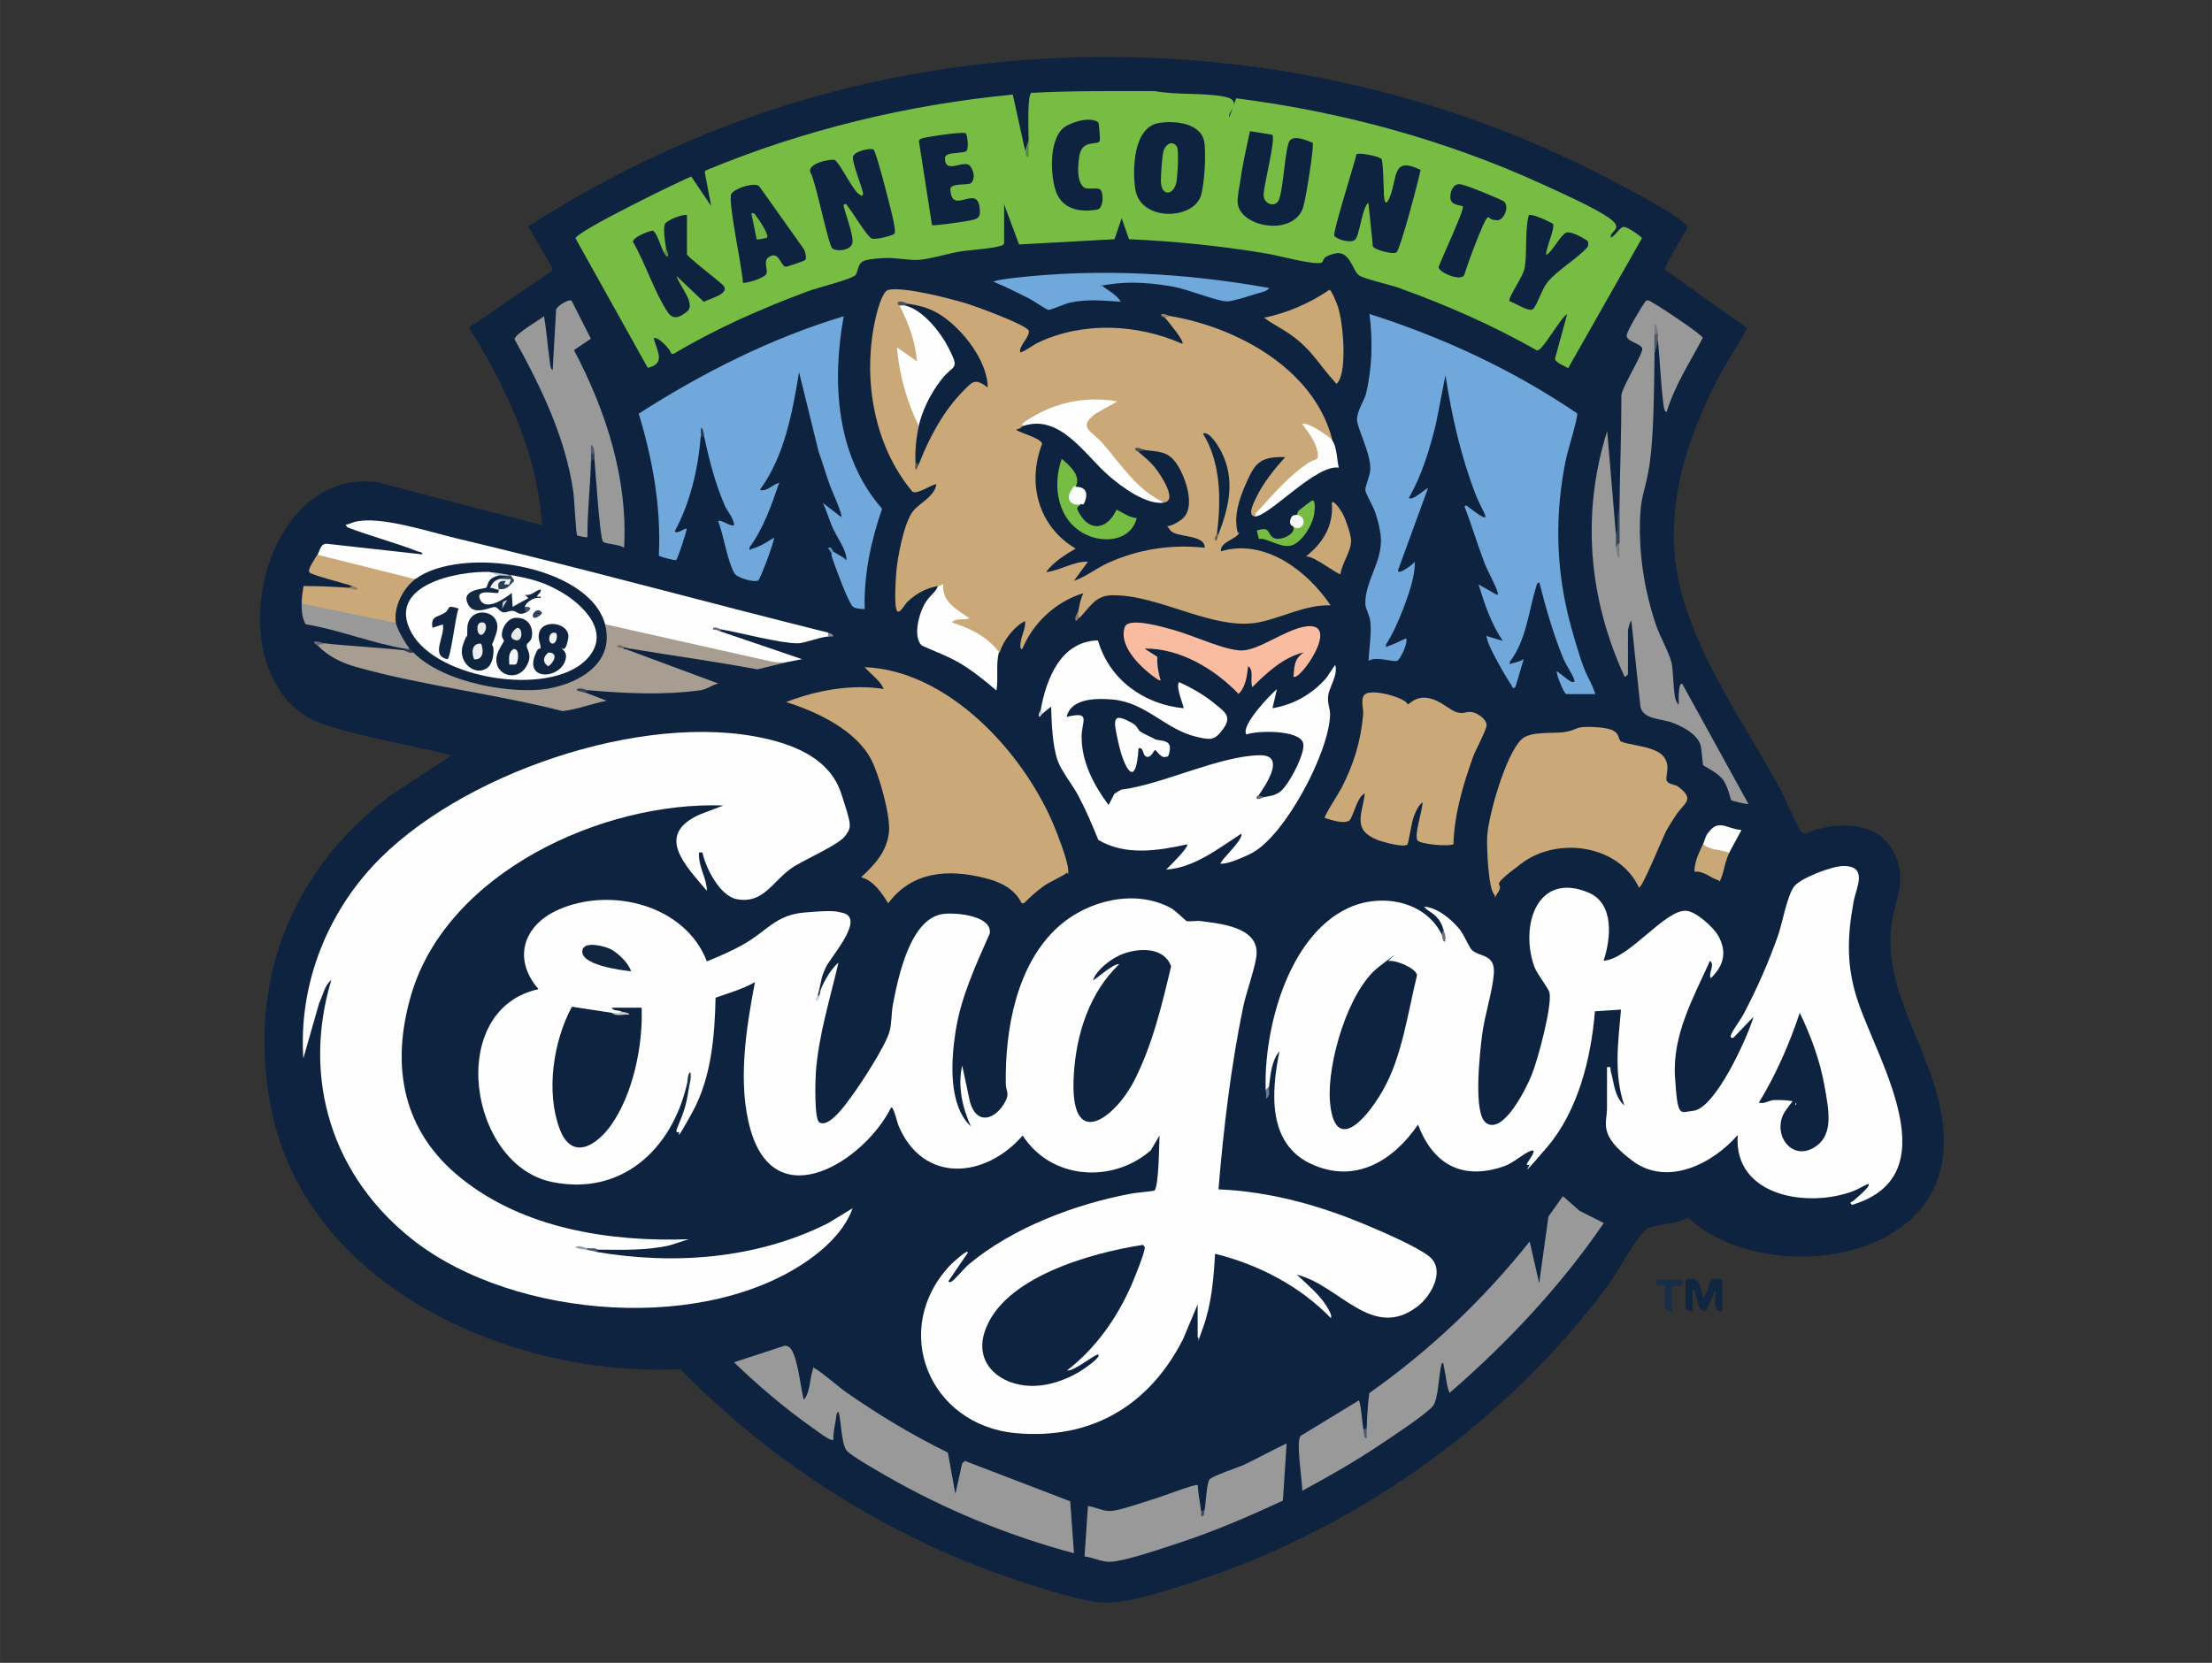 <?xml version="1.0" encoding="UTF-8"?>
<svg id="Layer_1" xmlns="http://www.w3.org/2000/svg" width="457.9mm" height="344.3mm" version="1.1" viewBox="0 0 1298 976">
  <rect x="0" y="0" width="1298" height="976" fill="#333333" stroke="none"/>
  <!-- Generator: Adobe Illustrator 29.1.0, SVG Export Plug-In . SVG Version: 2.1.0 Build 142)  -->
  <defs>
    <style>
      .st0 {
        fill: #76bc43;
      }

      .st1 {
        fill: #314055;
      }

      .st2 {
        fill: #0f2541;
      }

      .st3 {
        fill: #677586;
      }

      .st4 {
        fill: #568d41;
      }

      .st5 {
        fill: #0d233f;
      }

      .st6 {
        fill: #f4f5f6;
      }

      .st7 {
        fill: #ccd0d6;
      }

      .st8 {
        fill: #666d78;
      }

      .st9 {
        fill: #579042;
      }

      .st10 {
        fill: #102641;
      }

      .st11 {
        fill: #c9a877;
      }

      .st12 {
        fill: #c2c7ce;
      }

      .st13 {
        fill: #5d90be;
      }

      .st14 {
        fill: #c3c8cf;
      }

      .st15 {
        fill: #eceef0;
      }

      .st16 {
        fill: #454b4f;
      }

      .st17 {
        fill: #8b7c64;
      }

      .st18 {
        fill: #e7e9eb;
      }

      .st19 {
        fill: #938266;
      }

      .st20 {
        fill: #76bd43;
      }

      .st21 {
        fill: #0f2540;
      }

      .st22 {
        fill: #77bd43;
      }

      .st23 {
        fill: #6fa8db;
      }

      .st24 {
        fill: #caa877;
      }

      .st25 {
        fill: #4c5868;
      }

      .st26 {
        fill: #fafcfa;
      }

      .st27 {
        fill: #f6f9f5;
      }

      .st28 {
        fill: #70a8db;
      }

      .st29 {
        fill: #525e6c;
      }

      .st30 {
        fill: #646059;
      }

      .st31 {
        fill: #515353;
      }

      .st32 {
        fill: #9a9999;
      }

      .st33 {
        fill: #caa876;
      }

      .st34 {
        fill: #30435b;
      }

      .st35 {
        fill: #6d7a8b;
      }

      .st36 {
        fill: #f1f2f4;
      }

      .st37 {
        fill: #0e243f;
      }

      .st38 {
        fill: #0f243f;
      }

      .st39 {
        fill: #59687b;
      }

      .st40 {
        fill: #fefefe;
      }

      .st41 {
        fill: #e8eaec;
      }

      .st42 {
        fill: #786e5e;
      }

      .st43 {
        fill: #939da9;
      }

      .st44 {
        fill: #627082;
      }

      .st45 {
        fill: #0e2440;
      }

      .st46 {
        fill: #122742;
      }

      .st47 {
        fill: #32455d;
      }

      .st48 {
        fill: #48525d;
      }

      .st49 {
        fill: #2b3f57;
      }

      .st50 {
        fill: #4a5a6f;
      }

      .st51 {
        fill: #787c83;
      }

      .st52 {
        fill: #45566b;
      }

      .st53 {
        fill: #3f4d5f;
      }

      .st54 {
        fill: #f0f1f3;
      }

      .st55 {
        fill: #838e9c;
      }

      .st56 {
        fill: #958367;
      }

      .st57 {
        fill: #304055;
      }

      .st58 {
        fill: #234061;
      }

      .st59 {
        fill: #505b6a;
      }

      .st60 {
        fill: #1e334d;
      }

      .st61 {
        fill: #182d48;
      }

      .st62 {
        fill: #f9bca0;
      }

      .st63 {
        fill: #777c83;
      }

      .st64 {
        fill: #354458;
      }

      .st65 {
        fill: #a79d90;
      }

      .st66 {
        fill: #72b643;
      }

      .st67 {
        fill: #c9ced4;
      }

      .st68 {
        fill: #132741;
      }

      .st69 {
        fill: #bcc3ca;
      }

      .st70 {
        fill: #fdfdfd;
      }
    </style>
  </defs>
  <g id="_x36_GrQpI.tif">
    <g>
      <path class="st5" d="M265,443.3c-24-5.9-50.4-10.2-73.9-17.7-66.1-21-41.3-151.7,30.1-142.6l96.9,25.3c-2.8-42.3-20.9-80.7-42.9-116l48.7-33.3v-2.1s-13.9-24-13.9-24c53.9-34.7,113.3-61.6,175.5-78.2,153.7-41,323.5-22.3,463.5,52.9,9.2,5,32.4,16.9,39.1,23.3,1.1,1.1,2.7,1.6,1.7,3.5-1.8,3.4-13.4,21.9-12.8,23.9l47.9,34.1c.4,1.6-12.4,21.5-14.4,25.2-18.2,34-32.1,72.4-27.4,111.7,5.7,47.5,39.2,92.6,61.5,133.8,2.5,4.6,10.4,23.1,12.6,25.3s5.7-.8,8.7-1.6c17.5-4.4,37.8-3.7,46.2,15.2,6.9,15.3,0,25.4-2.1,40.2-6.4,45.8,32.8,83.3,30.5,131.8-3.2,69.5-107.5,80.4-150,40.6-6,3.9-18.9,3.9-23.9,6.5s-18.5,27.2-21.7,31.5c-60.2,82.2-150.4,146.1-247.6,176.9-15.5,4.9-39.7,13.4-55.2,10.7-15.6-2.8-34.3-8.8-49.4-14-72.6-24.9-140-67.8-193.5-122.6-98.7,5.2-220.4-48.4-240.4-154.4-13.7-72.5,11.5-137.3,69.4-181.7l36.7-24.1Z"/>
      <path class="st10" d="M989.2,751.1c9.1-1.9,7.9,3.3,10.2,10.2,5.6-5.2.4-12.5,11.2-10.2v18.4c-6.6.8-3.4-7.8-4.1-12.3l-5.1,11.8c-4.8,3-5.9-9.1-7.2-11.8-1.8-.2-1,2.3-1,3.6-.1,2.9,0,5.8,0,8.7-1.1.4-4.1-.4-4.1-1.5v-16.9Z"/>
      <path class="st61" d="M987.2,751.1c1.7,5.5-6.1,3.6-6.1,4.1v14.3c-7.4,1.7-2.6-12.8-4.1-14.3s-6.4,1.1-5.1-4.1h15.3Z"/>
      <path class="st40" d="M481.8,580.3c2.3-5.3,5.9-11.6,10.2-15.3-4.9,21.3-11.8,43-13.3,65-.3,4.5-.9,26.8,2,28.7,5.8,3.9,16.3-11.5,19.3-15.6,5.7-7.8,19.4-28.9,21.9-37.4,1.4-4.8,1.1-11.1,2.1-16.3,3.1-15.9,10.1-50.9,29.9-53,7.3-.8,28.3,1,26.9,11.5-8.2,18.6-17,37.4-20.1,57.7-2.6,17-4.4,42.9,9,55.6-5-11.3-7.8-23.4-5.1-35.8l4.6,21.5c4.2,14.3,15.5,9.9,20.9-.7,2.3-4.6.2-5.9.1-10-.5-31.9,6.3-70.5,31.2-92.6,17.1-15.1,44.2-21.8,65.2-10.9,3,1.5,9.1,7.7,9.7,7.9,2.4.5,5.4-.3,8,0,11.5,1.5,33.4,3.4,33.1,18.8-.1,6.5-6.1,23.1-7.8,31.1-7.3,35.4-11.6,71.6-14.6,107.6,29.9,1.2,59.5,9.4,86.9,21,9.1,3.8,29.8,12.7,36.8,18.4,9.7,7.9,1.2,23-6.6,29.1-26.8,20.9-46.1-12.4-71.1-18.4,6.1,5.8,13.1,11.4,17.6,18.7.9,1.5,3.2,5.1,2.4,6.8-18.3-18.9-42.6-31.5-68-37.8-.8,14.5-2.1,29.8-7.1,43.5s-1.4,5.1-3.1,5.6v-19.4l-8.6,20.5c-19.9,39-53.8,59.1-98.1,55.1-51.2-4.7-73.9-61.1-38.5-98.6.7-.8,11.3-10.6,10.2-7.1l-11.2,16.4c-.2.8,1.1.7,1.5.5,1.8-.8,7.8-8.1,10.3-10.2,25.7-21.6,62.7-35.5,95.4-41.6,2.4-.5,12.9-1.4,13.6-1.8,2.6-1.8,2.8-27.5,3-32.3l-5.1,8.7c-22.4,19.6-58.5,17.3-75.2-8.7-21.8,25.2-58.4,28.6-72.9-5.9-.6-1.4-2.9-11.5-4.3-10.5-15.6,31.2-67.5,64.5-82.4,13.3-7.9-27.1-2.7-59.7,2.5-86.9-7.2,4-15.2,6.4-23.1,9.1-.5,22.7-2.5,47-13.6,67.2s-7.1,11.2-7.9,11.6c-1.7.8-1.7-.6-1.1-2.1,3.6-8.8,5.3-12.8,6.7-22.4.3-5.1,0-6.2-1-3.1-8.9,37.7-38.1,65.3-79,57-49.2-10-62.6-101.3-8-113.2-15.5-17.9-8.8-37.8,12-46.8,30.7-13.4,74.1-2.6,86.8,30.5,7.5-3.1,15.3-6.4,22.3-10.5,13.3-7.7,18.3-16.8,35-18.2s18.1-.8,22.3.2c13.7,3.1-6.7,25.6-9.7,31.8s-2.7,8.2-3.9,13c.4,1.5,0,3.1-1,4.1-.5,1.7-.1,1.7,1,0-.4-1.4,0-3.2,1-4.1Z"/>
      <path class="st22" d="M603.6,82.2c0-4-1-27,1.7-27.7,24.1-1.3,48.3-1,72.5-1,12.7,2.3,27.3.9,39.9,3.1s2.4,8.8,3.6,12.3l4.1-11.2c62.3,7.9,123.7,24.7,180.7,50.9,10.3,4.8,30,13.4,38.6,19.7s-.5,7.3.6,11.1c2.5-.8,5.1-6.2,7.6-6.2s10.6,6,10.6,6.6l-43.3,76.3c-2.1-1.3-7.6-3.2-7.7-5.6l7.1-26.1c-4,2.1-14.5,21.9-17.7,21.3-25.8-14.7-53-26.6-81-36.7-5.6-2-19.5-5-23.3-7.3s-5.4-15.1-14.3-12.9-5.7,4.5-8,5.4c-4.2,1.5-25.2-4.2-31.5-5.3-27-4.5-54.1-7.3-81.3-8.5l-4.3-12.3-4.2,12.3-56,3.1-8.8-23.6v23c-.4.7-1,1.1-1.7,1.3-6.2,2-18,2.3-25.1,3.6s-16.6,4.2-22.9,4.7c-6.2.5-14.3-1.5-21.4-1s-8.7.8-10.8,1.5c-4.6,1.5-3.5,7.3-5.7,8.8-4.2,2.8-21.9,7-28.2,9.4-27,10.1-53.4,21.7-78.1,36.5h-1.4c-.2-2.4-8.1-10.7-10.3-9.1,2,7.6,7.2,14.9-3.5,17.3l-42.4-76c.8-4.2,59.7-32.9,67.9-36.3l11.7,17.3-3.8-20,.7-.9c57.3-23.8,118.2-38.5,180.1-44.5,2.5,10.9,4.7,21.8,7.2,32.7,1.3-.5,2-2.6,2-6.1Z"/>
      <path class="st40" d="M847,545.5c-.9-2.9-2-5.1-4.1-7.4s-5.5-3.6-7.2-5.9c7.7.4,16.2,7.5,20.9,13.4,2.4,2.9,5.5,10.4,7,11.9,4.4,4.4,13.8,2.1,13,13.9-.7,10.3-5.5,24.8-6.9,36.1s-5.3,46.1,2.3,51.6c10.3,7.4,24.2-21.5,26.9-28.4,3.5-8.7,11.8-39.6,10.4-47.8-.4-2.7-7.2-10.8-9-15.6-8.6-24.4,2-56.1,32-43.3,15.1,6.5,13,27,8.7,39.9,14.7-.7,36-30.1,48.4-29.3,5.8.3,16.1,9.7,18.9,14.7,5.3,9.6,3.2,17.5-4.4,24.9-1.7-2.6,2.7-8.3-.5-10.2-9.7,21.6-22.1,43.4-20.5,68.1s2.7,20.7,10.7,19.9c13-1.3,31.9-43.2,35.4-55.2l-11.8,12.3c-1.4.3-1.9,0-1.5-1.5.8-2.5,5.7-9.1,7.3-12.1,7.8-14.8,14.7-30.3,20.3-46.2,2.6-7.3,5.4-24,9.7-29.2,4.2-5,22.1-11.7,28.6-11.8,14.9,0,7.6,12.8,6.1,20.9-3.9,21.4-4.3,38.9,2.9,59.6,12.2,35.4,53.2,101.4-3.8,118.4-2.2-1.7.1-1.7.8-2.4,1.2-1.1,10.4-8.5,8.9-9.9-3.1,1-5.5,2.9-8.7,4.1-26.6,10.3-70.7,3.4-68.1-32.8-14.6,16.8-41.2,30.5-61.7,15.2s-15-21.9-15-31v-24c3-.5,1.7.6,2.2,2.4,2,6.9,2.1,14.9,8,20.1-6.4-18.6-3.6-37.1-2-56.3l-15.3,1c-2.2,27.5-9.9,58.5-28.1,79.8s-9.3,9.8-10.3,10.2-1.7.3-1.5-.5c.3-1,6.6-8.9,2.6-7.7s-10.2,7-15.6,9c-24.6,8.7-41.9-.6-50.9-24.3-14.6,21.4-37.1,35.1-62.9,23-25.6-12-23.2-42.5-18.4-66-4.6,5.2-5.3,13.8-6.1,20.5-.4,2.3-1.1,3-2,2-1.1-35.7,13.1-90.1,48.4-106.6,19-8.9,45.2-4.4,54.9,15.5,1,.5,1.3-.5,1-3.1Z"/>
      <path class="st40" d="M349.9,734.8c45.6,7.8,94.4,4.2,136.1-16.9l14.3-8.7c-4,11.3-13.2,20.9-22.6,28-61.3,46.4-175.9,37.1-235.1-9.2-47.6-37.2-65.7-94.5-48.2-152.8-4,3.2-5,9.3-7.2,13.8l-9.2,32.2c-2.8-41.4,12.6-82.3,40.4-112.5,49.7-54.1,158.7-91.6,230.7-75.2,19,4.3,38.1,12.7,44.5,32.2s6.1,19.6,2.4,24.9-24.6,14.2-31.3,18.8c-11.4,7.9-16.7,21.3-32.3,18.4-9.9-1.8-18.3-18.2-20.2-27.4-2.6-.4-2.1.4-2,2.5.3,6.9,4.6,13.2,4.6,20-12.5-14.9-31-32.9-4-44.9l13.7-5.2c-70.8-2.6-162.5,39.3-183.4,111.7-12,41.6-4.8,79.6,29.5,107.1,36.8,29.6,87.3,37.4,133.5,35.8l-11.2,3.6c-13.8,3.1-27.9,2.6-42,2.5-1.8.1-4.5,0-6.1-1-1.1.2-1.1.5,0,1,1.8-.6,4.1-.7,5.1,1Z"/>
      <path class="st24" d="M550.4,344c-7.1,1.2-12.6,4.3-17.9,9.2-1.8,1.7-5.2,8.7-6.5,4.5s-.4-17.5-.1-21.3c.6-8.7,4.5-29.5,9.8-36.3,3.9-5,12.5-8.3,13.8-15.9-3.3.3-11.1,6.2-14.1,4.4-22.4-26.8-29.1-65.2-22.2-99.1.8-4.2,4.1-18.6,8.2-19.4,9.6-1.8,35.1,4.9,45.3,7.9,5,1.5,36.2,12.8,37,16.2s-6.3,9.3-5,12.7c3.9-1.3,7-4.2,10.9-6,26.3-12.3,58-10.7,84.2.9,1.5-1.4-8.8-13.7-10.2-15.3-.7-1.2.4-1.6,3.1-1,39.5,6.7,84.5,31.2,95.1,72.6l-2.3.6c-10.1-7.9-12.2-8-6.3-.3,3.8,8.8,4.3,11.7-5.2,15.8-10.8,9.2-21.2,18.9-31.2,28.9-5.2,0-1.3-7.5.1-10.6,4.1-8.7,10.8-17.1,17.3-24.2-14.5-.4-17.7,3.2-23,15.4-3.2,7.3-6.4,16-5.7,24.1s1.9,3.6,1.7,4.6c-.9,4.1-11.2,5.2-10.8,11.2,25.8-7.7,50.7,11.4,64.4,31.7-14.5-.5-28.1,7.1-41.7,9.9-26.7,5.5-58.7-16.3-86.6-15.8-9.9.2-12.7,6.8-18.9,13.1-1.2.7-1.6-.4-1-3.1.8-4.2,1.3-7.3,3.1-11.2-15.9,4.7-29.5,17.4-35.8,32.7-1.7.3-1.1-2.5-1-3.6.4-4.4,3.1-8.4,2.6-12.8-6.3,3.1-13,11.7-14.8,18.4l-3-.5c-6.4-7.5-15.4-11.7-24.6-14.9-3.6-2.9.9-6,4.2-6.2-5.5-3.7-11.7-8.9-11.2-16.2l-1.2-1.1Z"/>
      <path class="st28" d="M936,407.4h-16.9c-1.2,0-5.8-11.1-5.6-13.3.3-.4,6.9,5.6,8.7,6.1s1.9-.2,1.5-1.5c-.9-2.8-4.9-8.6-6.3-12.1-5.9-14.4-10.3-29.6-14.1-44.7-1.6.2-1.6,1.5-1.9,2.6-4.5,14.4-5.7,31.2-15.4,43.9-.2,2.7.4,1,1.8.8,2.3-.5,4.3-1.1,6.4-2.3-1,2.3-4.5,15.7-5.1,16.4-1.6,1.6-1.8-.7-2.3-1.3-3.2-4.6-12.6-21.1-13.9-26s-.7-2.4.3-2.4l8.7,2.6c-6.9-10-10.8-21.7-14.3-33.2l10.7,6.1c.7.2.7-.8.5-1.5-1.6-5.1-5.8-12.1-7.9-17.7-4.1-10.7-7.3-21.8-11.5-32.5.8-1.6,1.8,0,2.6.5,16.2,12.2,7.9,2.9,3.8-7.9-8.6-22.3-14-46.2-17.6-69.8l-5.6,28.6c-3.7,15-8.2,30-15.9,43.5,2.4,1.9,10.6-6.4,11.2-5.6l-17.4,47.6c-1.3,4.4,9.1-3.3,9.7-4.6.2,8.9-3.7,19.4-6.9,27.9-2.6,6.9-6.1,14.6-10,20.7-.2,2.6.4,1.1,1.8.7,3.5-1,6.7-3,10-4.3,1.4,2.4-3.5,12.6-5.3,13.2-2.6.8-12.4-2.9-16.7,0,.2-7.6,1.8-15.3,1-23-.4-3.7-2.8-7.8-2.9-10.2-.6-12.8,10-25,9.1-39-.3-4.4-1.7-10-3.1-14.3s-5.6-11.2-6-13.5,3-8.9,2.9-13c0-9.4-7.8-23.7-7.8-28.7s4.5-11.9,5.2-14.8c3.7-15.4,4.1-31.4,2.1-47.1,43.1,13.7,84.4,32.9,121.8,58.3.9,1.6-5.3,21.5-6.2,25.5-7.2,33.7-6.4,67.2,2.9,100.5s9.5,25.7,14,38.6Z"/>
      <path class="st24" d="M599.5,530.2c-4.1-8.6-12.6-12.6-21.5-14.8-21.5-5.5-42.8-4-56.8,14.8-3.9-6.2-8.4-13.2-15.9-15.3,8.1-7.5,15.4-15.3,16.4-27.1.7-9.6-5.8-32.9-10.4-41.8-9-17.5-32-28.3-50-33.9,17.6-6.9,38.4-10.7,57.3-7.7-2.4-5.3-7.5-8.5-11.2-12.8,48.7,1.9,92.5,49.4,110.6,91.9,2.4,5.7,8.6,21.5,8.8,27s0,1.2-.8,1.8c-2.1,1.9-10.1,5.3-13.7,7.9-4.1,2.9-7.9,6.5-11.5,10h-1.5Z"/>
      <path class="st28" d="M411.2,256.1c-1.5,18.9-6.2,39.1-15.3,55.8,1.6,2,6.2-2.5,7.1-1.5-.4,2.5-5.4,17.8-6.2,18.3s-10-2-10.2-2.6c1.4-28.4-3.6-56.3-11.8-83.3,37.4-24,77.6-44.3,120.3-57.2-7.1,38.8-4.5,82.2,22.5,113-6.5,18.9-10.8,38.7-10.2,58.9-1.9,0-6-.2-7.2-1.7-3-3.7-9.2-20.9-11.2-26.4s-.6-3.5-1-4.6c-1.2-1.4-.7-2,1-1,2.5,1.7,5.6,2.8,7.7,5.1.2-6-5.2-12.8-7.9-18.7s-3.5-10.2-6-15l10.7,8.2c1.9.6-5.9-16.7-6.4-18.2-2.4-6.6-4.3-13.3-6.7-19.9l-11.5-46.8c-4,23.8-8.5,49.1-23,69,4,1.4,7.6-3.3,11.3-4.1-4.5,13.1-9.1,26.6-17.4,37.9-.2,2.6.4,1.1,1.8.7,4.5-1.2,8.6-3.9,12.5-6.4.8,1.1-8,24.4-9.2,25.1-2.2,1.4-12.6-1.5-14.1-4.4-4.3-8.1-6-21.7-9.4-30.4,1.1-1.7,10.6,5.6,9.2,1s-4-7.1-5.3-10.1c-5.7-13.4-9.1-26.4-12.1-40.6-1.2.2-1.9-4.4-1.8-4.6s1.5,4.9-.2,4.6Z"/>
      <path class="st40" d="M610.7,416.7c3.2-18.3,11.9-40.4,33.6-40.8,6.5,22.9,27,37.6,50.2,39.8.6-.5-5-12.8-2.6-15.3,7,3.1,14.5,7.4,20.5,12.3s10.7,7.6,5.6,14.8-7.5,6.9-15.4,5.1c-18.7-4.2-29.8-20.2-49.6-22-9.3-.8-24.5-1-27.1,10.2,14.8-3.6,8.7,2.4,8.8,11.8,0,14.7,7.2,28.4,15.8,39.9l3.5-6.7,3.9-2.3c24.4-3.1,57.4-19.8,81.2-20.2,15.8-.3,3.7,17.4-.6,23.6,0,1.1,1.1,1.5,3.1,1,3.5-.7,6.3-.8,9.6-3.2,4.9-3.6,15.1-22.9,13.5-28.5-2.1-7.9-26.8-7.5-33.3-5.1-3.6-5,13.9-23.3,17.9-26.6l-2.6,11.2c12.5-2.1,23.4-8.3,31.7-17.9l5.1-7.6c1.8,6.1-3.5,13.1-4.1,18s1.1,7.3,1.1,11.2c-.5,22.1-25.9,69.8-45,80.8-3.8,2.2-12.9,6.1-16.9,6.6s-2.1-.1-1.5-1.5,13.2-13.6,11.2-15.9c-13.4,8.7-27.7,20-44,21,1.5-1.4,13.7-13.4,12.3-14.8-17.1,3.8-36.3,6.8-52.1-2.6-3.6-8.9-7.3-17.6-11.8-26.1-3.3-6.2-10.1-14.6-12.1-20.6-3.1-9-3.5-22-3.8-31.5-1.7,1.3-3.5,2.7-5.1,4.1-1.2,1-1.5.3-1-2Z"/>
      <path class="st24" d="M950.6,434.8c3.2,2.6,19,2.7,24.8,8.4s1.3,13,2.7,15.2,4.9,2,6.5,3.2c10.5,7.9,3.7,9.4-1.3,17.1-2,3-4.1,6.3-5.8,9.5s-14.2,34-15.8,32.7c-11.6-24.9-47.5-30.2-68.9-14.1s-9.2,9.8-13.7,16.9-.7,2.8-2.3,1.3c-3.5-3.4-4.5-28.7-4.1-34.3.9-12.9,10.9-47.8,20.1-56.7,5.1-4.9,17.9-3.4,24.4-4.2s7.1-2.6,11.3-3c4.3-.4,14.7,0,18.3,2.1s2.7,4.7,4,5.7Z"/>
      <path class="st32" d="M950.3,299c.2-22.3,1.2-44.6,1.1-66.9.9-5.9,12.8-24.5,12.3-27.5s-10.1-4.2-9.1-8.1,9.2-17.1,10.2-18.5.9-1.7,2.4-1.7,31.8,20.1,32,22c-7.5,14.3-16.5,27.9-21.2,43.5-1.5,0-1.8-3.6-1.9-4.7-1.6-12.3-2-24.9-3.2-37.2-1.6-.7-1.3-3,0-4.1-.7-.9-1.4-.5-2,1,1.3,3,1.3,6.4,0,10.2-.3,18.6-.3,40.5-2.1,58.8s-5.4,22.9-6.2,34.7c-1.4,22.6,2,45.2,9.2,66.5,2.3,6.7,7.5,15.8,9,21.7,1.3,5.2,1,19.1,2.8,22.8s1.3,1.3,1.5,1c0-2.2-.1-4.4.1-6.5s.4-4.8,1.9-4.7l38.9,70.6c-.4.4-9.7-1.8-10.1-2.2s-1.9-8.5-5.3-12.6-10.7-7.3-11.1-7.9c-.6-1-.8-9.5-1.7-12.1-2.2-6.5-10.6-10.7-16.7-13s-17.7-1.7-18.6-10.1l-5.2-49.5c-.9,0-2,5.3-2,5.6v25.6c0,.2-1.6,1.8-2,1.5-21.1-45.8-25.5-95.7-10.2-144.2l5.1,60.3c1.8,1.8,1.2,4.9,0,7.2.6,1.9,1.2,1.2,2-2-1-6.3-1-12.8,0-19.4Z"/>
      <path class="st32" d="M802,838.1c.2-6.9.6-13.6,1.5-20.4,35.4-25,67.1-55,94.1-89l5.6,24.5,5.4-39.1,8.5-12,9.8,8.6,14.2,7.2c-25.5,37.2-56.5,70.2-90.5,99.7-1.9-4.5-2-9.6-3.1-14.3s0-3.3-1.5-3c-1.8,5.8-1.8,20.9-5.2,25-4.2,5.1-25.2,18.8-31.9,23.3-14.4,9.6-29.5,18.2-44.7,26.4,0-5.7-3.9-29.1-1-32.2l34.3-20.9c1.6,5.6,1.6,11.7,2.6,17.4.9.2,1.6-.1,2-1Z"/>
      <path class="st32" d="M471.6,821.7c3.7-4.1,3.5-11.6,5.1-16.9s-.4-2.2,1.5-1.5c2.9,1.1,14.6,11.4,18.6,14.1,18.9,13.1,38.7,25.1,59.4,35.2l4.4,24.3,4-18,1.6-1.4,61.8,23.7,2.2,30.5c-38.2-10.2-75.5-25.5-109.8-45.2-4.3-2.5-21.7-12.3-23.7-15.2-3.1-4.4-3-16.8-4.6-22.5-1.6,0-1.4,3.6-1.7,4.9-.7,3.7-1.5,7.6-1.4,11.4-1.3,1.4-10.8-6.1-12.6-7.3-16-11.3-31.6-24.6-45.7-38.2l29.4-9.6c.8-.3,1.5,0,2.3.3,5.6,2.5,7.3,25.1,9.3,31.2Z"/>
      <path class="st24" d="M853.1,495.4c-3.2,1.8-19.9,0-21.3-2.1-2.2-3.5,3.1-17.7,2.9-22.4-2.2,1.6-3.9,5.4-4.9,7.9-1.5,3.7-3.3,16-3.8,16.7-1.6,2.4-14.4-1.3-17.2-2.3-15.4-5.9-9.7-14.5-7.9-27.4-4.5,1.4-7,14.5-9.2,15.9-3.5,2.1-10.7-.5-14.3-1.6-.7-.9,8.6-15.1,9.7-17.4,7.3-14.2,11.4-27.4,12.8-43.4.3-3.9-2.2-10.6,2-12.3s14.2.6,19.5,3,4.2,3.4,4.5,3.4c1.3,0,4.6-4.9,12-3.7s12.7,7.2,17.1,8.4,5.5-.9,9.3,0,8.5,4.8,8,8-6.3,13.9-7.8,17.9c-5.9,16.4-11.1,33.8-11.6,51.3Z"/>
      <path class="st40" d="M485.9,371.6c1.7.6,2,1.8,0,2-6.1.6-13.6,4-17.8,4-10.5,0-32.8-6.1-44.6-8.1-2.3-.4-2.7,0-1,1,16,5.5,32.1,10.9,48.1,16.4l-10.2,2-10.9.8-93-20.9-1.4-2.4-2.5-1.3c-17-34-74.8-41.1-106.2-24.7l-2.7-.6-3.5,1.2c-17.7-4.4-35.4-8.9-53.1-13.3l-.7-2.3c1.4-2.3,1.6-6.5,5.6-6.2l55.8,6.2c.2-1.5-1.7-1.3-2.8-1.8-13.2-5.2-27.8-8.9-41.2-14.1l-1-1.5c1.8-.2,3.4-1.1,5.1-1.6,14.3-4,43.7,5.7,59.2,9.4,73.3,17.4,146,37.4,219.1,55.6Z"/>
      <path class="st65" d="M460.3,389l-15.8,3.9c-24.6-4.6-49.5-8-74.2-12.1-1.3.6-3.1,0-4.1-1-.4.3-.4.7,0,1,1.1-.5,2.7-.2,3.1,1l52.2,19.4c-3.8.9-6.9,3.5-10.8,4-21.6,2.9-43.3,1.8-64.9,0-3.1-.3-4.1,0-3.1,1l13.3,5.1c-8.7,1.7-17.2,5.1-25.9,6.1-39.2-10.1-82.7-15-121.4-26-8.3-2.3-16.6-6.4-22.5-12.8-.2-1.3,1.1-1.7,4.1-1,15.6,1.7,31.4,2.4,47.1,4.1,1.7-.4,3.4,0,5.1,1l3.4.5c17.1,14.9,40.6,20.3,62.9,20.1,20.1-.2,49-9.5,44.7-34.5l1.5-2.4,99,22.2,6.4.3Z"/>
      <path class="st32" d="M346.8,270.4c-.4,15-2.2,30-2.1,45-.2.2-5.8-.9-6-1.1-.8-1-1.7-21.8-2.3-25.8-4.7-32-19-61.4-34.4-89.3-.3-3,14.5-11.3,17.2-13.6,1.5,8.2,2,16.6,3.2,24.9.2,1.6.4,6.2,1.9,6.8l2-35.3c.2-2.4,7.6-6.6,9.1-5.5l11.3,22.3-9.9,6.7c18.7,35.5,31.7,75.3,29.4,116.1-2.6-2.2-10.4-2.1-12.3-3.6s-4.5-42.2-5.1-48.6c-1.6-.3-1.5-2.3,0-3.1-.7-.7-1.4-.7-2,0,1.6.8,1.4,3,0,4.1Z"/>
      <path class="st32" d="M706.9,886.1c.7-3.6,1.1-15.9,3-17.9s16.8-6.9,20.2-8.5c8.4-4,16.5-8.5,24.9-12.5l-2.2,33.6c-20,9.3-40.4,18.1-61.5,25-9.5,3.1-30.3,10.3-39.3,10.9-5.2.4-10.5-2.6-15.6-3.1l2-29.6c4.4.5,9.1,3.2,13.5,2.9,5.6-.4,18-4.9,24.1-6.7s25.8-9.5,26.8-8.5c.3,5.2,1.4,10.2,2,15.3.6.5,1.3.2,2-1Z"/>
      <path class="st62" d="M759,397.2c.6-6.5.4-10.5,6.1-14.3-11.9,2.8-21.8,12-30.2,20.4-1.6-3.5,1.2-9.9-2.5-12.3-.6,5.6-1.4,12.2-5.6,16.3-14-14.6-34.4-26.9-55.2-26.6l7.5,4.8c-.2,4.5.4,7.7,1.4,11.9s2,1.9-.7,1.7c-8.8-5.7-23.8-19.2-19.8-31,2.1-6.4,24.4.5,29.5,1.9,10.5,2.9,29.7,12,39.4,11.8s24.7-11.7,36.2-13.9c23.4-4.5-2.8,32.8-6.1,29.2Z"/>
      <path class="st23" d="M744.7,169.1c-1.1,1.9-5.3,2.7-7.4,3.3-3.6,1.1-14.5,4.7-17.5,4.5-6.3-.3-22.5-7-31.2-8.6-12.4-2.2-25.1-3.3-37.5-1.4s-2.6,0-3.6,1.5c3.6,2.5,7.8,4.8,10.2,8.7-10.2-.6-19.5-1.7-29.7.5-3,.6-11.4,4.4-12.7,4.3s-8.6-5.2-10.7-6.3c-7.1-3.6-14.2-7.2-21.5-10.2,0-.9,11.2-2.2,12.9-2.4,49.6-5.6,99.7-2.7,148.7,6Z"/>
      <path class="st24" d="M243.5,339.9v2.5c-5.8,5.4-9.8,13.2-9.4,21.4l-1.9,1.7-1.3,1.8c-17.7-3.6-35.4-7.2-53.1-10.8l-.8-2.3c0-3.6.6-6.7,1.1-10.2,8.8-.1,17.8.4,26.5,1,2.4.2,3-.2,2-1-3.8-1.5-23.9-6.4-25.1-8.1s3.6-8.4,4.7-10.3l57.3,14.3Z"/>
      <path class="st40" d="M550.4,344c1.1-.2,2-.7,3.1-1-.9,10.5,8.1,14.7,15.3,19.9-2.7,1.3-8.3-.4-10.2,2.5,10.2,3.1,21.2,8.5,27.6,17.4-2,7.2-.2,15.2-1.5,22.5-6.8-5.8-13.9-11.6-21.7-16.2s-21.4-9.5-22.3-10.4c-5-5.2-1.5-18.2,1.7-23.9s6.6-6.7,8-10.9Z"/>
      <path class="st33" d="M741.7,186.5c13.5-2.7,27-8.6,38.4-16.4,1.2,0,4.6,8.5,5.1,10.2,2.9,9.2,5.4,36.2,0,44-1.3,1.9-1.5.2-2.4-.7-7.1-7.6-12-16.2-20.6-23.4s-13.9-8.7-20.5-13.8Z"/>
      <path class="st32" d="M232.2,365.5c2.2.9,3.8,3,4.9,6.4,2.6,3.2,3.7,6.2,3.3,9,0,1.6-1.4,1.3-2,0-19.4-3.1-39.5-11.3-59.1-14.5-2.1-4-2.3-7.7-2.3-12.1l55.2,11.3Z"/>
      <path class="st70" d="M781.5,258.1c3.1,4,2.9,11.5,4.1,16.4-13.2-2.2-41,28.7-49.1,28.6,0-2,1.4-2.8,2.5-4.1,9-9.9,17.6-19.9,28.9-27.4,4-2.7,6.3-.6,5.2-6.6-1.1-5.7-5.5-11.6-9-16.1,2.3-1.8,15.5,6.8,17.4,9.2Z"/>
      <path class="st33" d="M786.6,336.9c-1.2.9-16.5-11.4-20.4-10.2,10.2-8,16.5-18.3,15.3-31.7,1.6-1.8,6.2,6.1,6.7,7.1,1.7,3.4,4.4,11.3,4.6,14.9.3,6.4-5.3,13.3-6.2,19.9Z"/>
      <path class="st70" d="M677.5,433.8c2.2,1.2,9.6,0,9,5.8s-2,4.4-2.2,4.5c-2.8,1.6-5.8-4-6.5-3.9s-2.2,4.7-5,4c-2.7-1-1.4-5.8-4.7-5-1.6,25.4-8.7,10.9-11.8-3.1s-4-18.5,8.4-11.5c2.8,1.6,3.1,3.9,4.4,4.8s6.8,3.5,8.4,4.3Z"/>
      <path class="st11" d="M1014.8,500.5c-2.4,4.5-3,10.6-4.9,15.1s.3,1.6-1.6,1.1c-4.3-1.2-8.7-5.8-14-5,0-6,2.7-11.2,5.1-16.4,1.6-.8,3.5-.5,5.8.8l9.2,2,.4,2.3Z"/>
      <path class="st0" d="M761.1,302.1c.2-.2.1-1.6,1.1-2.5s6.9-5.4,7.6-5.7c2.5-1,1.6,6.1,1.4,7.6-.9,6.3-6.9,16.6-13.2,18.6s-14.5-4.6-19.3-3.8l-1.2-4.9c8-2.7,6,1.8,9.6,4.2s13.5-2.1,11.8-6.2c4.1-1.1,4.8-3.5,2-7.2Z"/>
      <path class="st70" d="M999.4,495.4c.9-2,1.1-3.9,2.6-6.1,6.5-9.2,10.9-2.8,19.9-2.1l-7.2,13.3c-4.7-1.9-11.8-1.4-15.3-5.1Z"/>
      <path class="st27" d="M761.1,302.1c6.7,1.5,3.8,10.3-2,7.2-.2-.5-2.9-.9-1.9-4.4s3.5-2.3,4-2.8Z"/>
      <path class="st64" d="M950.3,318.5c-.4,2.2-1.1,2.9-2,2-.1-2.3,0-4.8,0-7.2s1-1.2,1.1-2.5c.3-3.8-1.1-8.9,1-11.8,0,6.5,0,13,0,19.4Z"/>
      <path class="st25" d="M972.8,199.8c0,1.2-1.4,5.8-2,7.2,0-3.4,0-6.8,0-10.2.5-1.8.8-2.8,2-1,0,1.3.1,2.8,0,4.1Z"/>
      <path class="st60" d="M404.1,639.6l-1-3.1c.5-1.9.2-6.3,2-7.2.8,3.8-.6,7.1-1,10.2Z"/>
      <path class="st4" d="M603.6,82.2c0,3.4,0,6.8,0,10.2-2.3-.5-1.7-2.5-2-4.1l2-6.1Z"/>
      <path class="st35" d="M744.7,637.6c-.3,2.4,1,6.2-2,7.2.7-1.9,0-3.6,0-5.1l2-2Z"/>
      <path class="st50" d="M350.9,733.7l-1,1c-1.7-.3-3.4-.7-5.1-1-.9-.3-.9-.6,0-1,2,.3,4.4-.7,6.1,1Z"/>
      <path class="st59" d="M802,838.1c0,2,0,4.1,0,6.1-1.8.2-1.7-3.3-2-5.1l2-1Z"/>
      <path class="st3" d="M847,545.5c.7,2.4,1.7,4.1,1,7.2-1.7.3-1.4-2.7-2-4.1l1-3.1Z"/>
      <path class="st64" d="M345.8,405.4l-3.1,1-4.1-1v-1c2.5-1.1,5.9.9,7.2,1Z"/>
      <path class="st1" d="M240.4,380.9c2.6-1.2,3.4-.5,2,2-1.9,1-4.2-.9-5.1-1l1-1c.6.1,1.4,0,2,0Z"/>
      <path class="st8" d="M190.3,377.8l-4.1,1c-.5-.6-2.1-.8-2-2,2.2-1,5.3.9,6.1,1Z"/>
      <path class="st19" d="M206.7,344c1.2.4,2.9.2,3.1,2-1.9.9-4.4-1-5.1-1l2-1Z"/>
      <path class="st57" d="M348.8,266.3c0,1,0,2.1,0,3.1l-2,1c0-1.4,0-2.7,0-4.1.3-2.7,1.3-2.6,2,0Z"/>
      <path class="st58" d="M413.3,256.1h-2c0-1.2-.5-5.1.5-5.1.9,1.3,1.2,3.5,1.5,5.1Z"/>
      <path class="st44" d="M423.5,369.6l-1,1c-1.3-.5-2.6-1.2-4.1-1v-1c2.1-1,4,.8,5.1,1Z"/>
      <path class="st17" d="M633.2,362.4c-.6.6-.8,2.1-2,2-.8-2.1.8-3.9,1-5.1l1,3.1Z"/>
      <path class="st49" d="M481.8,580.3c-.5,1.2-.5,2.8-1,4.1-.3.9-.6.9-1,0,.3-1.4.7-2.7,1-4.1h1Z"/>
      <path class="st56" d="M686.4,185.5l-3.1,1c-.5-.6-2.1-.8-2-2,2.1-.9,4,.8,5.1,1Z"/>
      <path class="st53" d="M706.9,886.1c-.3,1.5.2,3-1.5,4.1-1-.3-.4-2.1-.5-3.1l2-1Z"/>
      <path class="st39" d="M741.6,467.8c-.9.2-2.3,1.8-4.1,1-.6-1.9.8-1.7,1-2l3.1,1Z"/>
      <path class="st67" d="M611.7,418.7c-.6.5-.8,2.1-2,2-.8-1.7.9-3.3,1-4.1l1,2Z"/>
      <path class="st68" d="M370.3,380.9l-1,1c-.9-.6-2.1-.7-3.1-1-.9-.3-.9-.6,0-1,1.6.3,3.2.9,4.1,1Z"/>
      <path class="st55" d="M485.9,371.6c1.3,0,2.8.5,3.1,2-1,0-2.1,0-3.1,0v-2Z"/>
      <path class="st13" d="M489,323.6l-1,1c-.2-.5-2.5-2.7-2-3.1,2.2-.8,2.3,1.5,3.1,2Z"/>
      <path class="st5" d="M626.1,804.3c3.5,1.3,17.3-10.3,18.4-9.2,1.8,1.8-10.1,9.5-11.6,10.4-9.4,5.4-20.7,9-31.6,7.7-16.5-1.9-29.1-14-23.6-31.2,10.3-32.4,63-46.7,92.9-51.3.9.8,1.2.8,1.1,2.1-.4,3.6-5.6,16.3-7.3,20.4-8.5,19.8-21.2,38.1-38.3,51.2Z"/>
      <path class="st5" d="M656.7,566c-3.1-1-14.7,9.9-15.3,9.2,2.2-6,10-11.9,15.6-14.5,9.8-4.4,25.9-5.5,30.2,6.5-5.4,22.8-11,46.4-21.8,67.4s-38.1,42.9-35.3-3.6c1.4-23.8,9-48.2,26.6-65Z"/>
      <path class="st5" d="M359.1,594.6c3.8.6,15.5.7,5.6.1l-.5-1.2c-1.5-.5-5-.3-5.1-2h17.4c.9,22-5.1,51.2-18.2,69.3-8.7,12-22.9,20.5-29.9,1.8-8.2-21.8-3.7-51.6,7.2-71.7l23.5,3.6Z"/>
      <path class="st21" d="M370.3,570.1c-5.6-.6-30.7-3.7-28.5-12.6,1.3-5.2,12.8-2.2,16.5-.4s10.5,7.9,12,13Z"/>
      <path class="st14" d="M364.2,593.6c1.6.5,4.9.7,5.1,2-3.2-.4-7.8,1.2-10.2-1,1.6,0,4.2.6,5.1-1Z"/>
      <path class="st7" d="M480.8,584.4c-.4,1.2-.2,2.9-2,3.1-.6-1.6.8-2.4,1-3.1h1Z"/>
      <path class="st5" d="M524.6,137.3c-.6,1-11.1,3.6-13.1,2.7-2.8-1.3-10.4-14.2-13.1-17.6s-1.2-2.8-3.3-2.3c-.9.9,6.5,18.6,5,22.9s-9.4,4.7-11.7,2.8-9.4-37.7-12.5-43.9c-3.8-6,12.5-9,14.1-7.9,2.6,1.6,9.9,16.4,13.3,19.3s2.5,1.1,3.1.7c.9-.7-6.6-18.4-5.9-21.9s10.5-5.4,12.1-4.3,11,37.8,11.8,42.5,1.1,5.8.3,7.1Z"/>
      <path class="st5" d="M833.6,99.7c-1.1,5.9-12,47.2-14.2,48.5s-12.9-1.6-13.8-3.6l-2.6-25.6c-4,2.9-5.1,20.2-8.2,22s-10.7-.7-11.8-2.6,11.7-42,13-47.9c1.7-1.1,13.7,1.3,14.7,2.9s1.2,17.8,1.4,21.1c.5,6.1,1.7,5.5,3.7.5,4.3-11.4,1.2-23.3,17.8-15.3Z"/>
      <path class="st5" d="M680,72.2c8.9-1.5,24.4-.2,26.6,10.7,1.3,6.4.2,27-2.3,33-5.6,13.3-35.2,13.8-38.1-4.8-1.8-11.6-1.2-36.4,13.8-38.9Z"/>
      <path class="st5" d="M746.6,79.2c2.1,2.5-5.1,29.6-5.1,35.2s7.1,7.7,9,2.8c2.7-6.7,3.6-31,6.3-34.6s10.4,0,13.5,1.2c.8,3-4.2,34-5.7,38.2-5.8,16.9-36.8,11.5-38.3-2.7-.4-3.4.8-8.3,1.3-11.9,1.4-10.1,3.7-20.4,5.9-30.4l13.1,2.1Z"/>
      <path class="st5" d="M390.8,145.6c-.5-3.2-1.9-12-.5-14.3s10.5-5.7,12.8-5.1v23c0,1.4,18.7,15.7,21.2,18.2,4.5,5.1-7.7,7.7-11.3,9.8l-16-15.2c1.4,5.5,11.7,16.4,6.1,20.9-4.3,3.5-8.2,5.1-11.4.2-7.7-11.7-13.1-28.8-20.3-41.2,0-2.6,8.9-6.2,11.6-6.5,2.4.7,5.1,10.6,6.8,13.2,1-.2,1.3-1.2,1-3.1Z"/>
      <path class="st5" d="M472.5,152.6c-.3.5-10.9,4.1-11.5,4-2.6-.5-3.8-7.7-7.8-6.6-7.3,2-1.3,8.8-4,11.4s-12.4,5.2-13.3,4.5c0-7.3-9.2-48.6-6.7-52.2s14.6-7.1,16.5-4.1l25.9,36.5c.9,1.4,1.8,5.2,1,6.4Z"/>
      <path class="st5" d="M566.6,78.2c1.2.7,1.8,8.7.7,10.2-1.6,2.2-12.8.2-12.8,4.4,0,10.1,11.5.3,14.8,4.7s2.1,8.9.3,10.1-12-.3-11.9,3.5c.6,15.7,15.5-3.1,17.1,10.6.5,4,.6,6.2-3.7,7.3s-23,3.6-24.2,3.2l-7.7-49.4c.2-.9.8-1.2,1.6-1.5,2.8-1,24.1-4.1,25.7-3.1Z"/>
      <path class="st5" d="M911.3,131.4c1.4,2.3-4.4,14.7-4,18.3,3.6-1.8,8.7-12.3,12-13.2s12.1,4.5,12.4,5.1c.5.8.2,2.3,0,3.3-6.5,7.3-18.1,13.7-23.9,21.1-3,3.8-6,13.4-8.2,15.4s-10.5-3.5-13.9-4.7c-.5-2.8,8.2-14.3,9-19.6,1.6-9.5-.1-21.4,2.4-30.8,1.8-1.2,13.7,4.5,14.1,5.1Z"/>
      <path class="st5" d="M644.5,71.9c.4.4,1.1,10.1.9,10.6-1.1,3.4-10.5-1.4-12.1,9.4s0,15.5,2.4,17.8,8.7-.4,10.3,2,1.5,10.6-2.1,11.3c-10.5,1.9-21-.3-24.5-11.3-3.2-9.9-4.1-32.7,6.9-38.1s17.1-2.9,18.1-1.8Z"/>
      <path class="st5" d="M858.3,121.1c-.4-.6-6.8-.4-7.2-4.6s1.8-8.7,5.5-8.4,24.2,9,25.7,10c3.8,2.7.3,11.4-3.9,11.2s-4.5-1.9-5.3-1.8c-2.1.3-12.6,29.5-13.9,33.9-1.9,4.1-15.3-1.6-15-4.7,1.5-4.5,15.3-33.9,14.2-35.5Z"/>
      <path class="st9" d="M390.8,145.6c.1,1,1.9,3.1,1,5.1-1.2,0-1.5-1.3-2-2l1-3.1Z"/>
      <path class="st5" d="M815,564.1c4.1-.8,16.3,4.4,16.5,8.4-5.4,21.9-8.8,48.1-20.2,67.8s-28.5,35.9-30.9,6c-1.7-22,10.6-64.9,28.7-78.8s4-3,5.9-3.4Z"/>
      <path class="st5" d="M1053.6,648.8c3.4-3.4-11.4-3.2-12.8-3.1-3.1.3-5.8,2.5-8.7,1.5,10.1-16.5,17.9-34.4,24-52.7,6.5,13.3,11.9,28.2,14.5,42.7s5.3,28.3-4.8,35.5c-14.6,10.4-27-8.1-17.9-21s5.3-2.9,5.6-3.1Z"/>
      <path class="st43" d="M344.8,732.7v1c-2.3-.5-5.1-.5-7.2-1.5,2.2-1.8,5.3.3,7.2.5Z"/>
      <path class="st5" d="M683.3,294.9c7.9-1.3-2.6-16.8-5.6-20.5s-6.4-6.4-9.7-9.2c-.3-1.3,1.1-1.7,4.1-1,7.8,1,13.2.6,18.2,7.8,5.3,7.6,12.1,26.5,2.8,33.1s-9.4,1.3-6.5,6,20.6,2.2,20.3,10.4c-19.8-2.1-38.8.8-56.9,9-6.8,3.1-12.6,8-19.8,10.4l8.2-11.2c-8.7-.3-16.1,5.2-24.6,6.1,4.5-6,11-10.1,17.4-13.8-21.8-12.9-28.7-38.1-19.7-61.4-.4-3.8-16.2-7.2-15-8.7,1.8.4,3.3-1.8,4.1-2.1,9.1-8.1,22.9,0,30.7,7l18.4,18.5c9.6,8.8,20.9,16.5,33.7,19.5Z"/>
      <path class="st5" d="M533,178.3c10.7,1.7,16.7,4.1,25.1,11.2,10.2,8.7,21.4,24.3,21.5,37.9-7.3-5.4-8.6-3.8-14.3,2-11.9,12.1-20,27.4-26.1,43-1.1,2.2-1.5,1-2-1-.3-7,.4-14.6,2-21.5-1.5-8.9,5.5-19.5,10.6-26.8s2-2.6,3.1-3.8c11.1-4.8,0-18.9-5.1-25s-9.4-10.3-15.9-12.6l-.9-2.3c-.9-1-.2-1.3,2-1Z"/>
      <path class="st40" d="M530.9,179.3c10.5,2.3,21,15.6,25.7,24.9,6.9,13.5,3,9.3-4.2,18.6s-11.2,18.6-13.3,27.1c-7-13.9-11.5-30.7-12.8-46l11.8,8.2c-1.1-12.1-4.9-22.1-10.2-32.7.3-1.7,2.6-1.5,3.1,0Z"/>
      <path class="st40" d="M600.5,249.9c-2.2-.6,1.2-2.6,1.7-2.9,15.8-10.7,34.6-14.7,53.5-11.4l-12.8,7.2c-10.9,8.1-2.2,10.2,4.1,17.4,11,12.5,20.4,27.9,36.3,34.8-10.5,1.7-25.1-9.2-32.7-15.8-13.8-11.9-28.4-36.4-50.1-29.2Z"/>
      <path class="st38" d="M715.1,313.3c-.3.9-.6.9-1,0,2.5-19.5,2.4-41.7-8.2-58.8,3.7-1.8,9.2,7.6,10.8,10.7,8.2,16.3,4.6,32-1.6,48.1Z"/>
      <path class="st48" d="M533,178.3l-2,1c-.9-.2-2.1.1-3.1,0-.1-.3-1.6-.1-1-2,2.4-1,4.7.8,6.1,1Z"/>
      <path class="st16" d="M672.1,264.2l-4.1,1c-.6-.5-2.1-.8-2-2,2.3-1,4.8.9,6.1,1Z"/>
      <path class="st30" d="M715.1,313.3c-.4,1.1-1,4.1-1.5,4.1-1.9-1,.4-3.5.5-4.1h1Z"/>
      <path class="st31" d="M539.1,272.4c-.3.7-1.5,4.2-2,3.1,0-1.4,0-2.7,0-4.1l2,1Z"/>
      <path class="st51" d="M950.3,318.5c0,3.1,0,6.1,0,9.2-1.6-.7-2-5.6-2-7.2l2-2Z"/>
      <path class="st63" d="M972.8,195.7l-2,1c0-2,0-4.1,0-6.1,1.6-.2,1.9,3.4,2,5.1Z"/>
      <path class="st5" d="M355,366.5c5.9,22.2-14.3,34.3-33.4,37.7s-60.8-2.6-79.1-21.3c-.6-.6-1.6-1.6-2-2-2.5-2.9-7.6-11.8-8.2-15.3-1.4-9.2,4-20.1,11.3-25.6,26.8-20.1,102.2-8.5,111.5,26.6Z"/>
      <path class="st42" d="M366.2,379.8v1c-1-.3-4.1-.7-4.1-1.5,1.1-1.8,3.5.4,4.1.5Z"/>
      <path class="st29" d="M348.8,266.3h-2c0-1.2-.4-5.1.5-5.1,1.3,1.2,1.4,3.5,1.5,5.1Z"/>
      <path class="st0" d="M682.6,111.6c-1-1-1.4-3.9-1.4-5.4,0-3.9.7-13.6,1.4-17.1s4.9-7.4,7.9-3.2c1.5,2.2.4,17.8-.2,21.2s-4,8.3-7.7,4.6Z"/>
      <path class="st66" d="M450.1,139.4c-.3.4-5.7,1.4-6.1,1.1l-3.1-15.3c2.2-.5,2.3,1.2,3.3,2.3,1.4,1.7,7.1,10.3,5.9,12Z"/>
      <path class="st20" d="M631.2,285.7l.8,1.1c-3.8,4.3-3.6,6.7.5,7.2l1.8,1.9c-2,2.1-3.3,1.3-.9,5.5,6.6,11.5,16.8,8.8,21.8-2.3,3.8,1.9,7.5,4.7,11.8,5-3.2,13.3-19,14.9-29.7,9.7-16.7-8-20-28.3-14.3-44.5,4.6,3.9,11.6,9.9,8.2,16.4Z"/>
      <path class="st26" d="M634.2,296c-5.4,1.1-8.8-2.6-6-7.6s2.8-2.4,2.9-2.7c4.9,0,7.4,2.5,5.9,7.5s-2.1,1.9-2.9,2.8Z"/>
      <path class="st40" d="M287.5,335.8c2.4.2,4.1.8,5.1,2-3.9,2-5.6,4.6-5.3,7.6-20.4,4.8-11.2,14.2,5.1,9.6l2.8,2.3c5.1-1.1,9.1,0,13.7,2,0-1.2-.4-2.2-1-3.1l-1.2-.8c-5,2.9-8.4,3.3-8.3-3.4-3.8,3.2-14.6,6.2-17.8,2-6-7.7,6.7-8.8,10.7-7.6l1.3-.5c.4-2,2.8-3,7.2-3.1.7-1.8.7-3.5,0-5.1h1c10,1.9,17.6,3.7,26.6,8.7,14.9,8.1,32.7,25.5,15.9,41.5-22.3,21-86.6,10.6-101.6-16.1-15.9-28.2,26.4-36.8,45.9-36.1Z"/>
      <path class="st12" d="M300.8,337.9h-1c-.2.9-.5.9-1,0-2.5.7-4.5.7-6.1,0l-5.1-2c4.8.2,8.7,1.2,13.3,2Z"/>
      <path class="st45" d="M302.5,362.7c6.9-.6,10.8,5,9.5,11.5-.5,2.3-2.6,3.1-2.9,4.2-.6,2.8,3.8,5.3,0,12.3-6.2,11.6-23.5,3.9-16-9.8s3.2-2.7,3.2-3.6-1.7-2.5-1.8-4.2c-.3-4.4,3.2-10,7.9-10.5Z"/>
      <path class="st37" d="M286.2,391.8c-7.1,5.8-17.9-3-14.6-13.1s2.4-.9,2.6-9.7c.2-14.4,21.6-11.5,17,2.7s-3.3,3.7-3.4,4.5,1.5,2.6,1.7,4.2c.4,3.5-.5,9.1-3.3,11.4Z"/>
      <path class="st45" d="M315.5,381.2c.2-.3,1.6-.3,1.7-1,.2-2-1.6-4.6-1-8,1.5-9.7,19-6.7,17.2,2.7s-3.8,4.8-3.8,5.3c0,.9,3,2.2,2.5,5.7-1.9,13.5-27.5,14.6-16.5-4.8Z"/>
      <path class="st46" d="M292.6,337.9c1.8-.3,4.2.2,6.1,0-1,1.2-3.1,1.9-6.1,2-1.9,2.2-1.9,4.2,0,6.1,0,0,.4,1.8-.7,2.1s-13.6-2.7-10.1,4c3.5,6.8,14.7-.9,18.5-4.1l.5,8.2,9.2-5.1-2-2c4,.8,5.8-2.4,9.2-3.1.8,1.7-2.5,3.5-2,4.1s2.4-.8,2,1c-3-1.2-8.7,2.3-9.2,5.1,1.9,0,2.5,1.8,1,3.1-4.5,2.4-5.4-.3-7.8-.7s-3.7,1.1-5.9.8-3-3-5.1-3.1-11.4,4.9-15-.7c-6.3-9.8,9-9.8,10.1-10.7s.2-5.6,7.3-7Z"/>
      <path class="st2" d="M269.1,357.3c-1.8,3.6-4.6,29.4-6.6,29.6-10.1-2.1-1.3-13.2-2.6-20.4l-6.1,2c-1.4-7.6,3.9-6.1,7.7-9.2,2.8-2.2.2-4.5,7.6-2.1Z"/>
      <path class="st49" d="M292.6,346.1c-6.6-3.4,4-9.1,6.1-3.1.3-.9.6-.9,1,0-3.7,4.1-5.7,2.2-7.2,3.1Z"/>
      <path class="st34" d="M313,362.4c-1.7-1.8,2.7-6.7,5.1-2.6-.7,1.4-4.1,3.6-5.1,2.6Z"/>
      <path class="st47" d="M299.7,343h-1c-2.1-2.4-2.8-2.6-6.1-3.1,1.7-1,4.2-1.6,6.1-2s.7,0,1,0c3,3.6,2.1,2.8,0,5.1Z"/>
      <path class="st52" d="M307.9,356.3c3.9-.6,4.4,1.3,1,3.1-.5-.8-1.2-2.2-1-3.1Z"/>
      <path class="st6" d="M302.7,389.9c-.9.5-2.7,0-3.9.2,0-3.6-.8-7,2.6-9.2,4-.3,2.5,8.4,1.4,9Z"/>
      <path class="st41" d="M303.3,368.6c3.5-.9,3.9,8.6-1,7.1s-.9-6,1-7.1Z"/>
      <path class="st15" d="M282.3,377.8c1.7,4,1.3,9.7-4.1,9.2-1.7-4-1.3-9.7,4.1-9.2Z"/>
      <path class="st18" d="M281.8,365.5c4.5-1.4,4.2,5.2,1,7.1-3.1.7-3.6-6.4-1-7.1Z"/>
      <path class="st36" d="M321.8,383c6.2,0,3.2,6-.1,8.1-3.5-2.3-3.1-5.6.1-8.1Z"/>
      <path class="st6" d="M326.3,371.6c1.3,1.8,0,6.7-2.5,6.1s-2.1-7.7,2.5-6.1Z"/>
      <path class="st54" d="M292.6,339.9c2.1-.4,4.9.3,7.2,0l-1,3.1c-2.9,0-3.7.7-2-2-6.7-.6-3.8,4.8-4.1,5.1-.6.5-3.8-1.4-5.1-1,.8-2.3,2.7-4.6,5.1-5.1Z"/>
      <path class="st69" d="M294.6,357.3c.8-3.3-1.1-4,3.1-5.1l-3.1,5.1Z"/>
    </g>
  </g>
</svg>